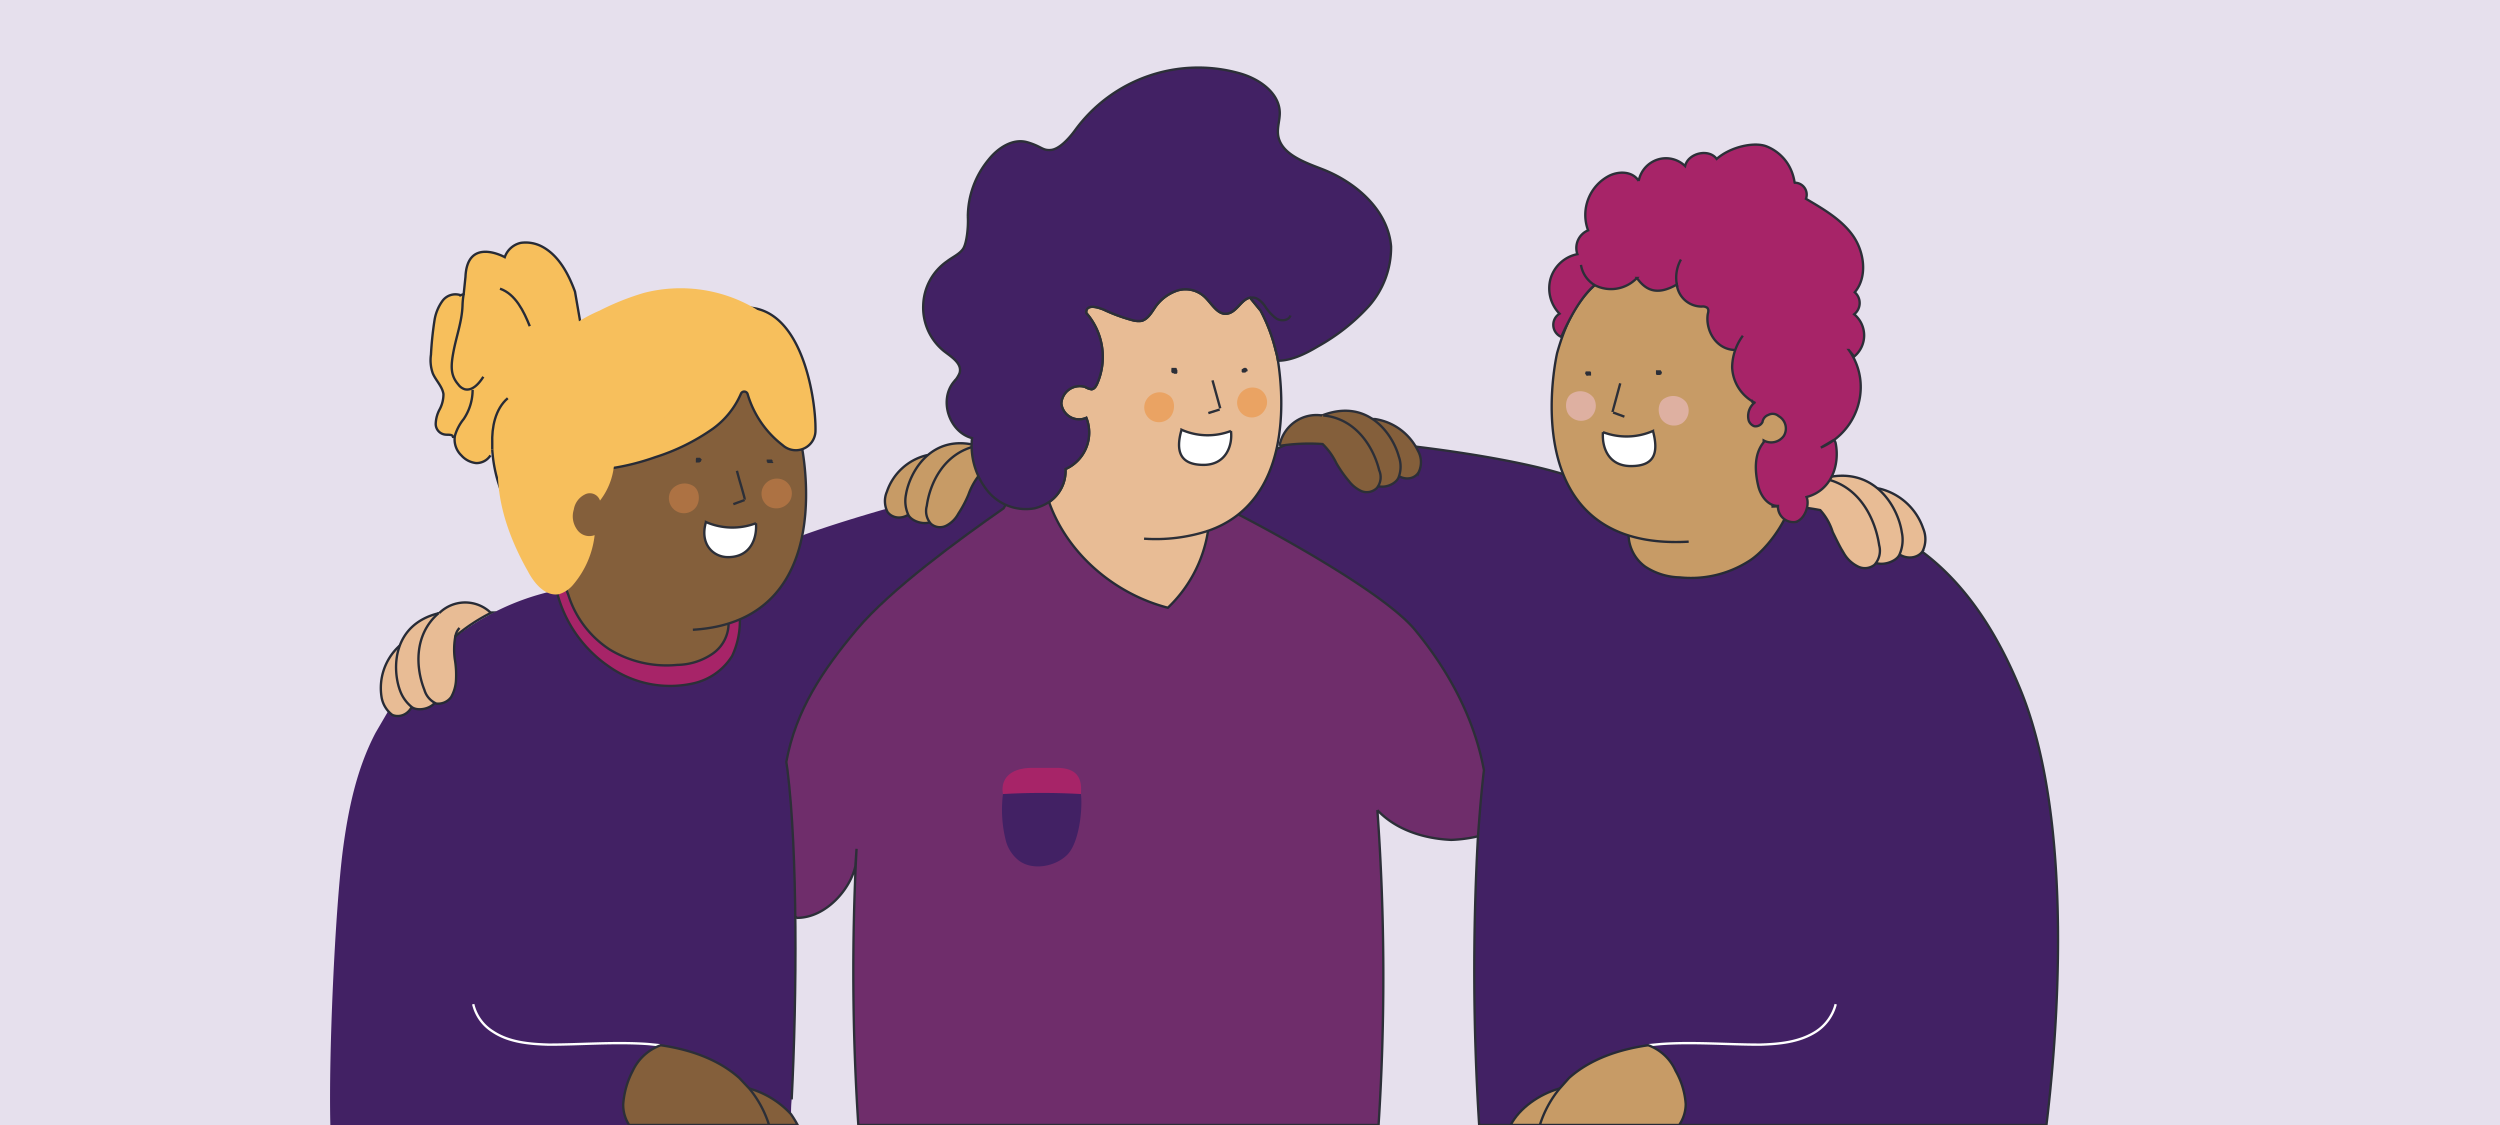 <svg id="Capa_1" data-name="Capa 1" xmlns="http://www.w3.org/2000/svg" viewBox="0 0 420 189"><defs><style>.cls-1{fill:#e6e0ed;}.cls-2{fill:#6f2d6b;}.cls-10,.cls-12,.cls-13,.cls-17,.cls-2,.cls-3,.cls-8{stroke:#2c2f38;}.cls-10,.cls-11,.cls-12,.cls-13,.cls-17,.cls-2,.cls-20,.cls-21,.cls-3,.cls-7,.cls-8,.cls-9{stroke-miterlimit:10;stroke-width:0.4px;}.cls-3,.cls-4{fill:#422164;}.cls-10,.cls-5{fill:#a72468;}.cls-6{fill:#3377b8;}.cls-7{fill:#e8bc95;}.cls-20,.cls-21,.cls-7,.cls-9{stroke:#272b36;}.cls-15,.cls-8{fill:#f8f0be;}.cls-9{fill:#c79b66;}.cls-11,.cls-17,.cls-21{fill:none;}.cls-11{stroke:#fff;}.cls-12{fill:#845f3b;}.cls-13{fill:#fff;}.cls-14{fill:#deb0a1;}.cls-16{fill:#2c2f38;}.cls-18{fill:#eaa363;}.cls-19{fill:#ad7243;}.cls-20,.cls-22{fill:#f7bf5c;}</style></defs><rect class="cls-1" width="420" height="189"/><path class="cls-2" d="M263.1,132.3l-14.8,8.2h0a23.2,23.2,0,0,1-4.5.6c-4.6-.2-9.3-1.7-12.4-5a389.8,389.8,0,0,1,.2,52.9H144.2a395.1,395.1,0,0,1-.3-46.4l-.2,2.9c-.8,3.8-4.9,8.7-9.8,8.7l-.3-.2-9.3-6.1,4.4-33.8,19.2-22.3,22.4-12.9h1.4l22-.8,12.7,1.3,21.4,2.2,28.1,20Z"/><path class="cls-3" d="M343.8,189H248.5a410.6,410.6,0,0,1-.2-48.5c.3-4,.6-7.8,1-11.1-1.6-8.7-5.9-16.7-11.6-23.6s-28.6-19.2-37.8-23.4l6.5-3.1,11.9-5.7c11.2,0,33,2.7,43.8,5.9L286.7,86l9.4-3.3,3.4-1.2,1-.3,3.6,2.8-.6.3c8,2.9,24.5,4.1,35.7,31C348.9,138.2,345.4,175.9,343.8,189Z"/><path class="cls-4" d="M175,68.6l-3.3,10.2-.9,2.8-2.2,3.8c-7.3,5.1-19,13.6-24.7,20.4s-10.2,13.5-11.8,22.2l.2,1.4.3,2.5c0,.4.1.7.1,1.1s.1.6.1,1,.1,1.1.1,1.6.2,2.3.2,3.5a7.6,7.6,0,0,1,.1,1.5,8.6,8.6,0,0,1,.1,1.6,8.6,8.6,0,0,0,.1,1.6v1.6c.1,1.2.1,2.3.1,3.4s.1,2.3.1,3.5v15c0,.6-.1,1.3-.1,1.9v2.4c0,.6-.1,1.2-.1,1.8,0,2.2-.1,4.2-.2,6.3v1.1c-.1,1.4-.1,2.7-.2,3.9a21.8,21.8,0,0,0-.1,2.5c-.1.6-.1,1.2-.2,1.8H55.5c-.3-12.1.8-36,2.1-46.2.9-6.8,2.3-13.6,5.5-19.7l2.1-3.6L76.5,107a41.9,41.9,0,0,1,15.9-7.6l3.1-.6,31.8-5.1,7.9-3.9c4.5-1.6,9.1-3,13.6-4.3Z"/><path class="cls-4" d="M168.5,133.4a21.1,21.1,0,0,0,.4,7.5,6.3,6.3,0,0,0,2.3,3.7c2.3,1.7,6.1,1,8.1-1s2.6-7.6,2.3-10.2c0,0-2.6-3.2-7.9-2.2S168.5,133.4,168.5,133.4Z"/><path class="cls-5" d="M168.5,133.4c-.4-2.2.8-4.4,5-4.4h4c4.2,0,4.2,2.6,4.1,4.4A114.5,114.5,0,0,0,168.5,133.4Z"/><polygon class="cls-6" points="296.8 75.4 297.1 76.7 297.5 73.5 296.8 75.4"/><path class="cls-6" d="M294.8,91.3a46.8,46.8,0,0,1,8.7-7l-4-2.8-1.8-1.2-.6-3.6-1,6Z"/><path class="cls-7" d="M202.9,89.2v.3a22.6,22.6,0,0,1-6.7,12.6c-8.9-2.3-16.8-9-19.9-17.6v-.2a6.3,6.3,0,0,0,2.7-5.5,6.7,6.7,0,0,0,3.5-8.6,3,3,0,0,1-4.2-2.4,3.1,3.1,0,0,1,4-2.8,3,3,0,0,0,1.1.4c.5-.1.7-.5.9-.9a11.2,11.2,0,0,0-1.8-11.9s-.4-1.9,2.9-.6a28.8,28.8,0,0,0,4.9,1.8,3.8,3.8,0,0,0,1.5.1c1-.3,1.6-1.3,2.2-2.2a7.4,7.4,0,0,1,3.8-2.9,4.7,4.7,0,0,1,4.4.9c1.3,1.1,2.2,3.2,3.9,3s2.4-2.4,3.9-2.7l1.8,2.2a28.4,28.4,0,0,1,2.5,6.6,13.2,13.2,0,0,1,.4,1.8C215.6,66.4,217.2,84.3,202.9,89.2Z"/><path class="cls-8" d="M294,55.2l-1.1,1.2"/><path class="cls-9" d="M283.7,91c-29.9,1.7-22.1-31.7-22.1-31.7,1.5-5.3,3.4-8.7,6.3-11.4l4-5.8L282,34.5l20.7,10.6,1.6,14.4-3.1,24.9-1.4,2.8c-1.3,2.6-3.8,5.8-6.2,7.2A18.1,18.1,0,0,1,282.2,97a11,11,0,0,1-5.8-1.8,6.8,6.8,0,0,1-2.8-5.2"/><path class="cls-10" d="M93.6,99.6a21.5,21.5,0,0,0,8.6,12.3,17.8,17.8,0,0,0,14.3,2.9,10.3,10.3,0,0,0,6.5-4.6,13.9,13.9,0,0,0,1.3-6.1l-1.1-4.5L103.1,93l-9.5-.5Z"/><path class="cls-11" d="M79.5,168.7a7.4,7.4,0,0,0,3.3,4.6c2.7,1.8,6.1,2.1,9.4,2.2,5.5,0,11.1-.5,16.7-.1l2,.2"/><path class="cls-12" d="M134,189h-7.7l-3.5-4.2,3.1-1.9h.1a15.2,15.2,0,0,1,6.9,4.3A17.4,17.4,0,0,1,134,189Z"/><path class="cls-7" d="M318.4,92.6c1.8,1.7,3.9,1.1,4.6,0a4.6,4.6,0,0,0,.1-3.8,10.3,10.3,0,0,0-7.3-6.7l-2.5-.3,5.1,10.8Z"/><path class="cls-7" d="M306.2,80.4c8.7-2.4,12.7,4.9,13.3,9a6.1,6.1,0,0,1-.4,3.8c-.6,1.3-3.4,2.1-4.6,1l-8.8-12.8Z"/><path class="cls-7" d="M306.2,80.4a6.9,6.9,0,0,0-8.4,4.5v.2a32.9,32.9,0,0,1,8,.6,9.8,9.8,0,0,1,2.1,3.7c.6,1.2,1.2,2.5,1.9,3.6a5.5,5.5,0,0,0,2.2,2.1,2.6,2.6,0,0,0,2.9-.2,3.5,3.5,0,0,0,.8-3.3c-.6-4.1-3.1-10-9.3-11.2"/><path class="cls-12" d="M234.4,79.6c1.8,1.4,3.5.7,4-.4a3.9,3.9,0,0,0-.2-3.5,9.6,9.6,0,0,0-7.2-5.3h-2.4l5.8,9.2Z"/><path class="cls-12" d="M222.1,69.8c7.7-3,11.9,3.2,12.9,6.9a5,5,0,0,1,0,3.4c-.4,1.3-2.8,2.2-4,1.3l-9.2-10.6Z"/><path class="cls-12" d="M222.1,69.8a6.3,6.3,0,0,0-7.1,4.9v.2a32.6,32.6,0,0,1,7.2-.3,11.2,11.2,0,0,1,2.3,3.2,20.2,20.2,0,0,0,2.1,3,5.6,5.6,0,0,0,2.1,1.7,2.4,2.4,0,0,0,2.6-.5,2.9,2.9,0,0,0,.4-3c-.9-3.7-3.8-8.7-9.4-9.2"/><path class="cls-10" d="M291.6,58.8c-3.3,0-5.1-3.3-4.7-6,.1-.4.2-.8-.1-1.1a1.3,1.3,0,0,0-.9-.2,4.2,4.2,0,0,1-4.2-3.7c-3.3,1.9-5.2,1-6.7-1.1a6,6,0,0,1-7.1,1.2h0c-3.1,2.6-5.6,8.7-5.6,8.7a2.2,2.2,0,0,1-.3-3.9,6.1,6.1,0,0,1-1.5-5.9,5.9,5.9,0,0,1,4.5-4.1,3.2,3.2,0,0,1,1.8-4,7.4,7.4,0,0,1,3.6-9.2c1.7-.8,3.9-.7,4.9.9a4.7,4.7,0,0,1,3.2-3.6,4.6,4.6,0,0,1,4.6,1.1c.5-2.2,4-3,5.3-1.2,2.4-2.1,6.4-2.9,8.4-2.1s4.2,2.7,4.7,6.1a2,2,0,0,1,1.9,2.7c2.9,1.7,6,3.5,7.9,6.2s2.5,6.9.3,9.5a2.4,2.4,0,0,1-.1,3.7,4.6,4.6,0,0,1,0,7.1l-.9-1.1a10.6,10.6,0,0,1,2,6.4,11.1,11.1,0,0,1-6.7,10l2.2-1.3c.1,0,.3.5.3.6.7,3.6-.7,7.9-4.9,9,.6,1.4-.4,3.9-1.9,4.2a2.6,2.6,0,0,1-2.9-2.7c-1.7,0-2.9-1.7-3.3-3.3-1-4.2,0-6.3.9-7.4V74a2.6,2.6,0,0,0,3.4-.8,2.4,2.4,0,0,0-.9-3.3,1.5,1.5,0,0,0-1.7-.2,1.5,1.5,0,0,0-1,1.2,1.3,1.3,0,0,1-1.4.7,1.6,1.6,0,0,1-.9-.9,2.9,2.9,0,0,1,.9-3l-.3-.3c-.1.2.2.3.3.2a7,7,0,0,1-3.7-5.9,9.1,9.1,0,0,1,1.8-5.3"/><path class="cls-13" d="M269.3,72.6c-.2,2.4.8,5.7,4.7,5.7s4.7-2.1,3.7-5.9a11.1,11.1,0,0,1-8.4.2"/><path class="cls-14" d="M279.7,66.9c-1.2.6-1.3,2.4-.6,3.5a2.6,2.6,0,0,0,3.5.7,2.6,2.6,0,0,0,.7-3.5,2.8,2.8,0,0,0-3.6-.7"/><path class="cls-8" d="M272.2,64.4c-.4,1.6-1.3,4.7-1.3,4.8"/><path class="cls-8" d="M271,69.3l1.9.7"/><path class="cls-15" d="M266.8,62.8h0"/><path class="cls-16" d="M267.3,62.8h0v-.2c0-.1-.1-.1-.1-.2h-.8c0,.1-.1.2-.1.3h0c0,.1,0,.2.1.2s0,.2.1.2h.1c.1,0,.2.1.2,0h.5v-.3h0v-.2c0-.1-.1-.1-.1-.2h-.8c0,.1-.1.2-.1.3h0c0,.1,0,.2.1.2s0,.2.1.2h.1c.1,0,.2.1.2,0h.5v-.3Z"/><path class="cls-16" d="M279.2,62.7h0c0-.1,0-.2-.1-.2s0-.1-.1-.2h-.8v.3h0v.2c0,.1.1.1.1.2h.5c.1,0,.2,0,.2-.1h.1c0-.1.1-.2.1-.3h0c0-.1,0-.2-.1-.2s0-.1-.1-.2h-.8v.3h0v.2c0,.1.1.1.1.2h.5c.1,0,.2,0,.2-.1h.1c0-.1.1-.2.1-.3Z"/><path class="cls-14" d="M264.1,66.1c-1.1.6-1.3,2.4-.6,3.5a2.6,2.6,0,0,0,3.5.7,2.6,2.6,0,0,0,.7-3.5,2.8,2.8,0,0,0-3.6-.7"/><path class="cls-17" d="M267.9,47.9a4.9,4.9,0,0,1-2.3-3.4"/><path class="cls-17" d="M281.8,48.2a6.2,6.2,0,0,1,.6-4.6"/><path class="cls-17" d="M202.9,89.2a28.5,28.5,0,0,1-10.7,1.3"/><path class="cls-18" d="M196.2,66.3c1.2.6,1.3,2.4.6,3.5a2.5,2.5,0,0,1-3.5.7,2.5,2.5,0,0,1-.6-3.5,2.6,2.6,0,0,1,3.5-.7"/><path class="cls-17" d="M204.9,68.8l-1.9.6"/><path class="cls-18" d="M211.8,65.5a2.5,2.5,0,0,1,.6,3.5,2.5,2.5,0,0,1-3.5.7,2.5,2.5,0,0,1-.6-3.5,2.6,2.6,0,0,1,3.5-.7"/><path class="cls-13" d="M206.8,72.4c.3,2.4-.8,5.7-4.6,5.7s-4.8-2.1-3.7-5.9a10.9,10.9,0,0,0,8.3.2"/><path class="cls-17" d="M203.7,63.9l1.3,4.7"/><path class="cls-16" d="M209.6,62.3h0c0-.1,0-.1-.1-.2a.1.1,0,0,0-.1-.1.1.1,0,0,0-.1-.1H209l-.3.2h0c-.1,0-.1.1-.1.2h0v.2a.1.1,0,0,1,.1.1h.5c.1-.1.2-.1.2-.2h.1c.1,0,.1-.1.1-.2h0c0-.1,0-.1-.1-.2a.1.1,0,0,0-.1-.1.1.1,0,0,0-.1-.1H209l-.3.2h0c-.1,0-.1.1-.1.2h0v.2a.1.1,0,0,1,.1.1h.5c.1-.1.2-.1.2-.2h.1c.1,0,.1-.1.1-.2Z"/><path class="cls-16" d="M197.8,62.2h0c0-.1-.1-.1-.1-.2s0-.1-.1-.2h-.8v.3h0c-.1,0,0,.1,0,.2a.1.1,0,0,0,.1.1c0,.1.1.1.2.1s.1.1.2.1h.4c0-.1.1-.1.1-.2h0c0-.1-.1-.1-.1-.2s0-.1-.1-.2h-.8v.3h0c-.1,0,0,.1,0,.2a.1.1,0,0,0,.1.1c0,.1.1.1.2.1s.1.1.2.1h.4c0-.1.1-.1.1-.2Z"/><path class="cls-12" d="M129.2,189H105.7a6.2,6.2,0,0,1-1-3.5,14.3,14.3,0,0,1,1.6-5.6,8.3,8.3,0,0,1,4.7-4.3c4.8.7,9.6,2.3,13.2,5.5l1.7,1.8A18.1,18.1,0,0,1,129.2,189Z"/><path class="cls-12" d="M122.4,104.7a6.2,6.2,0,0,1-2.8,5.2,10.7,10.7,0,0,1-5.8,1.8,18.4,18.4,0,0,1-11.4-2.6,17,17,0,0,1-6.9-9.1l-1.9-5.1-2-1.3,2-14,15.9-19.8L128.2,63c3.4,2.4,4.9,6.3,6.3,11,0,0,7.1,30.3-18.1,31.8"/><path class="cls-7" d="M69.5,118c-.7,2.2-2.5,2.6-3.6,2.1a4.7,4.7,0,0,1-1.8-3,9.6,9.6,0,0,1,2.9-8.5l1.8-1.4.7,10.8Z"/><path class="cls-7" d="M73.8,103c-8,1.9-7.9,9.5-6.6,13a6.3,6.3,0,0,0,2,2.8c1.1.8,3.6.2,4.1-1.2l1.3-14Z"/><path class="cls-7" d="M73.8,103a6.2,6.2,0,0,1,8.6-.1h.2a30.8,30.8,0,0,0-6.1,4,12.2,12.2,0,0,0-.1,3.8,15.6,15.6,0,0,1,.2,3.7,6.5,6.5,0,0,1-.8,2.7,2.7,2.7,0,0,1-2.5,1.1,3.6,3.6,0,0,1-2-2.3c-1.4-3.5-1.9-9.2,2.4-12.9"/><path class="cls-7" d="M76.5,107a2.6,2.6,0,0,1,.7-1.5"/><path class="cls-19" d="M116.4,81.6c1.1.6,1.3,2.4.6,3.5a2.5,2.5,0,1,1-4.2-2.8,2.8,2.8,0,0,1,3.6-.7"/><path class="cls-17" d="M123.8,79.1c.4,1.6,1.4,4.7,1.3,4.8"/><path class="cls-17" d="M125.1,84l-1.9.7"/><path class="cls-16" d="M129.7,77.6h0v-.2c0-.1-.1-.1-.1-.2h-.8v.3h0a.1.1,0,0,0,.1.1c0,.1,0,.2.1.2h.8v-.2h0v-.2c0-.1-.1-.1-.1-.2h-.8v.3h0a.1.1,0,0,0,.1.1c0,.1,0,.2.1.2h.8v-.2Z"/><path class="cls-16" d="M117.9,77.4h0v-.2l-.2-.2H117a.4.4,0,0,0-.1.3h0v.4h.5c.1,0,.2,0,.2-.1h.1a.4.4,0,0,0,.1-.3h0v-.2l-.2-.2H117a.4.4,0,0,0-.1.3h0v.4h.5c.1,0,.2,0,.2-.1h.1a.4.4,0,0,0,.1-.3Z"/><path class="cls-19" d="M131.9,80.8a2.5,2.5,0,0,1,.7,3.5,2.7,2.7,0,0,1-3.6.7,2.5,2.5,0,0,1-.6-3.5,2.6,2.6,0,0,1,3.5-.7"/><path class="cls-13" d="M127,87.9c.2,2.4-.8,5.7-4.7,5.7-2.4,0-4.8-2.1-3.7-5.9a11.1,11.1,0,0,0,8.4.2"/><path class="cls-17" d="M148.8,85.5,175,68.6l-4.2,13-2.2,3.8c-7.3,5.1-19,13.6-24.7,20.4s-10.2,13.5-11.8,22.2l.2,1.4c1.7,13.6,1.6,37.9.7,55.3"/><path class="cls-9" d="M153.2,86c-1.6,1.5-3.4,1-4.1,0a4,4,0,0,1-.1-3.4,9.4,9.4,0,0,1,6.6-6.1l2.3-.3L153.2,86Z"/><path class="cls-9" d="M164.3,74.9c-7.9-2.2-11.5,4.5-12.1,8.2a5.6,5.6,0,0,0,.4,3.4c.6,1.2,3.1,1.9,4.2.9l7.9-11.6Z"/><path class="cls-9" d="M164.3,74.9a6.4,6.4,0,0,1,7.6,4.1v.2a31.8,31.8,0,0,0-7.3.5,11.4,11.4,0,0,0-1.9,3.4,19.6,19.6,0,0,1-1.7,3.2,4.8,4.8,0,0,1-2,2,2.3,2.3,0,0,1-2.6-.3,3.2,3.2,0,0,1-.7-3c.5-3.7,2.8-8.9,8.4-10.1"/><path class="cls-11" d="M308.4,168.7a7.8,7.8,0,0,1-3.3,4.6c-2.8,1.8-6.2,2.1-9.4,2.2-5.6,0-11.2-.5-16.7-.1l-2.1.2"/><path class="cls-9" d="M265.1,184.8l-3.5,4.2h-7.8c1.5-2.9,4.9-5.2,8.1-6.1h.1Z"/><path class="cls-9" d="M283.2,185.5a6.3,6.3,0,0,1-1.1,3.5H258.7a18.1,18.1,0,0,1,3.3-6.1l1.6-1.8c3.6-3.2,8.4-4.8,13.3-5.5a8,8,0,0,1,4.6,4.3A13,13,0,0,1,283.2,185.5Z"/><path class="cls-20" d="M82.7,75.5A23.5,23.5,0,0,0,86.5,87L99.7,66.9,96.6,49c-1.1-3-2.7-6-5.4-7.5a5.9,5.9,0,0,0-3.7-.7,3.7,3.7,0,0,0-2.7,2.4s-6.3-3.5-6.6,3.3l-.3,2.9-.5.2a2.7,2.7,0,0,0-3.1,1A7.5,7.5,0,0,0,73,53.8a57,57,0,0,0-.6,5.8,6.6,6.6,0,0,0,.3,3.1c.5,1.2,1.6,2.2,1.8,3.5a5.4,5.4,0,0,1-.6,2.5,5.5,5.5,0,0,0-.7,2.5A1.8,1.8,0,0,0,74.7,73c.5.1,1.3-.1,1.4.4h.3a3.7,3.7,0,0,0,1.1,3.1A3.9,3.9,0,0,0,80,77.8a2.8,2.8,0,0,0,2.4-1.3"/><path class="cls-21" d="M77.9,49.4a13.6,13.6,0,0,0-.2,2c-.1,2.6-1,5-1.5,7.6s-.5,4.1.8,5.6a2.1,2.1,0,0,0,1.1.8c1.3.3,2.4-1,3.1-2.1"/><path class="cls-21" d="M79.4,65.5a8.8,8.8,0,0,1-1.5,4.9,8,8,0,0,0-1.5,2.9"/><path class="cls-20" d="M122.8,52c11.7-3,14.3,14.9,14.2,20.3h0a3.3,3.3,0,0,1-5.5,2.5,16.8,16.8,0,0,1-5.9-8.6.6.6,0,0,0-1.1-.1,14.2,14.2,0,0,1-4.7,5.9,35.1,35.1,0,0,1-9.7,4.8,40.3,40.3,0,0,1-7.6,1.9,18.1,18.1,0,0,1-10.9-2.7h0A9,9,0,0,1,89,66.2"/><path class="cls-21" d="M84,48.5c2.6.9,4,3.8,5,6.3"/><path class="cls-21" d="M82.7,75.5v-1c-.1-2.7.5-5.8,2.6-7.6"/><path class="cls-22" d="M128.9,56.3c1.2-1.5-.5-3.5-2.1-4.5a24.7,24.7,0,0,0-18.6-2.6,43.5,43.5,0,0,0-7.5,3,24.6,24.6,0,0,0-7,4.5c-2.8,2.6-4.5,6.1-6.2,9.5a35.8,35.8,0,0,0-3.3,8.4c-1.7,7.2.8,14.9,4.5,21.4,1.1,2.1,3,4.3,5.3,3.8a5.1,5.1,0,0,0,2.4-1.7,15.5,15.5,0,0,0,3.5-8.2,2.5,2.5,0,0,1-3-1,3.8,3.8,0,0,1-.5-3.3,3.4,3.4,0,0,1,1.8-2.5,1.8,1.8,0,0,1,2.6,1,11.5,11.5,0,0,0,2.4-7.4Z"/><path class="cls-3" d="M230,51.4a33.6,33.6,0,0,1-8.6,6.8c-2,1.2-4.4,2.4-6.7,2.4a13.2,13.2,0,0,0-.4-1.8,28.4,28.4,0,0,0-2.5-6.6L210,50c-1.5.3-2.3,2.5-3.9,2.7s-2.6-1.9-3.9-3a4.7,4.7,0,0,0-4.4-.9,7.4,7.4,0,0,0-3.8,2.9c-.6.9-1.2,1.9-2.2,2.2a3.8,3.8,0,0,1-1.5-.1,28.8,28.8,0,0,1-4.9-1.8c-3.3-1.3-2.9.6-2.9.6a11.2,11.2,0,0,1,1.8,11.9c-.2.4-.4.8-.9.9a3,3,0,0,1-1.1-.4,3.1,3.1,0,0,0-4,2.8,3,3,0,0,0,4.2,2.4,6.7,6.7,0,0,1-3.5,8.6,6.3,6.3,0,0,1-2.7,5.5,8,8,0,0,1-2.5,1.1,8.3,8.3,0,0,1-8.1-3.2,12.1,12.1,0,0,1-2.4-8.6c-3.8-1-5.6-6.3-3.1-9.4a4.9,4.9,0,0,0,1-1.5c.5-1.6-1.3-2.7-2.6-3.7a9.4,9.4,0,0,1-3.5-7.7,9.3,9.3,0,0,1,4-7.4c.9-.7,2.1-1.2,2.7-2.1s.9-3.6.8-5.4a15.1,15.1,0,0,1,3.5-9.6c1.6-2,4.1-3.6,6.5-2.9s2.5,1.4,3.9,1.3,3-1.8,4.1-3.3a25.6,25.6,0,0,1,27.6-9.6c3.3.9,6.8,3.3,6.8,6.7,0,1.2-.4,2.3-.3,3.5.3,3.3,4.3,4.7,7.4,5.9,5.7,2.2,11.1,6.9,11.6,13A14.9,14.9,0,0,1,230,51.4Z"/><path class="cls-17" d="M210,50h.3c.9-.1,1.7.7,2.2,1.4a7.7,7.7,0,0,0,1.9,2.1c.8.5,2.1.4,2.4-.5"/></svg>